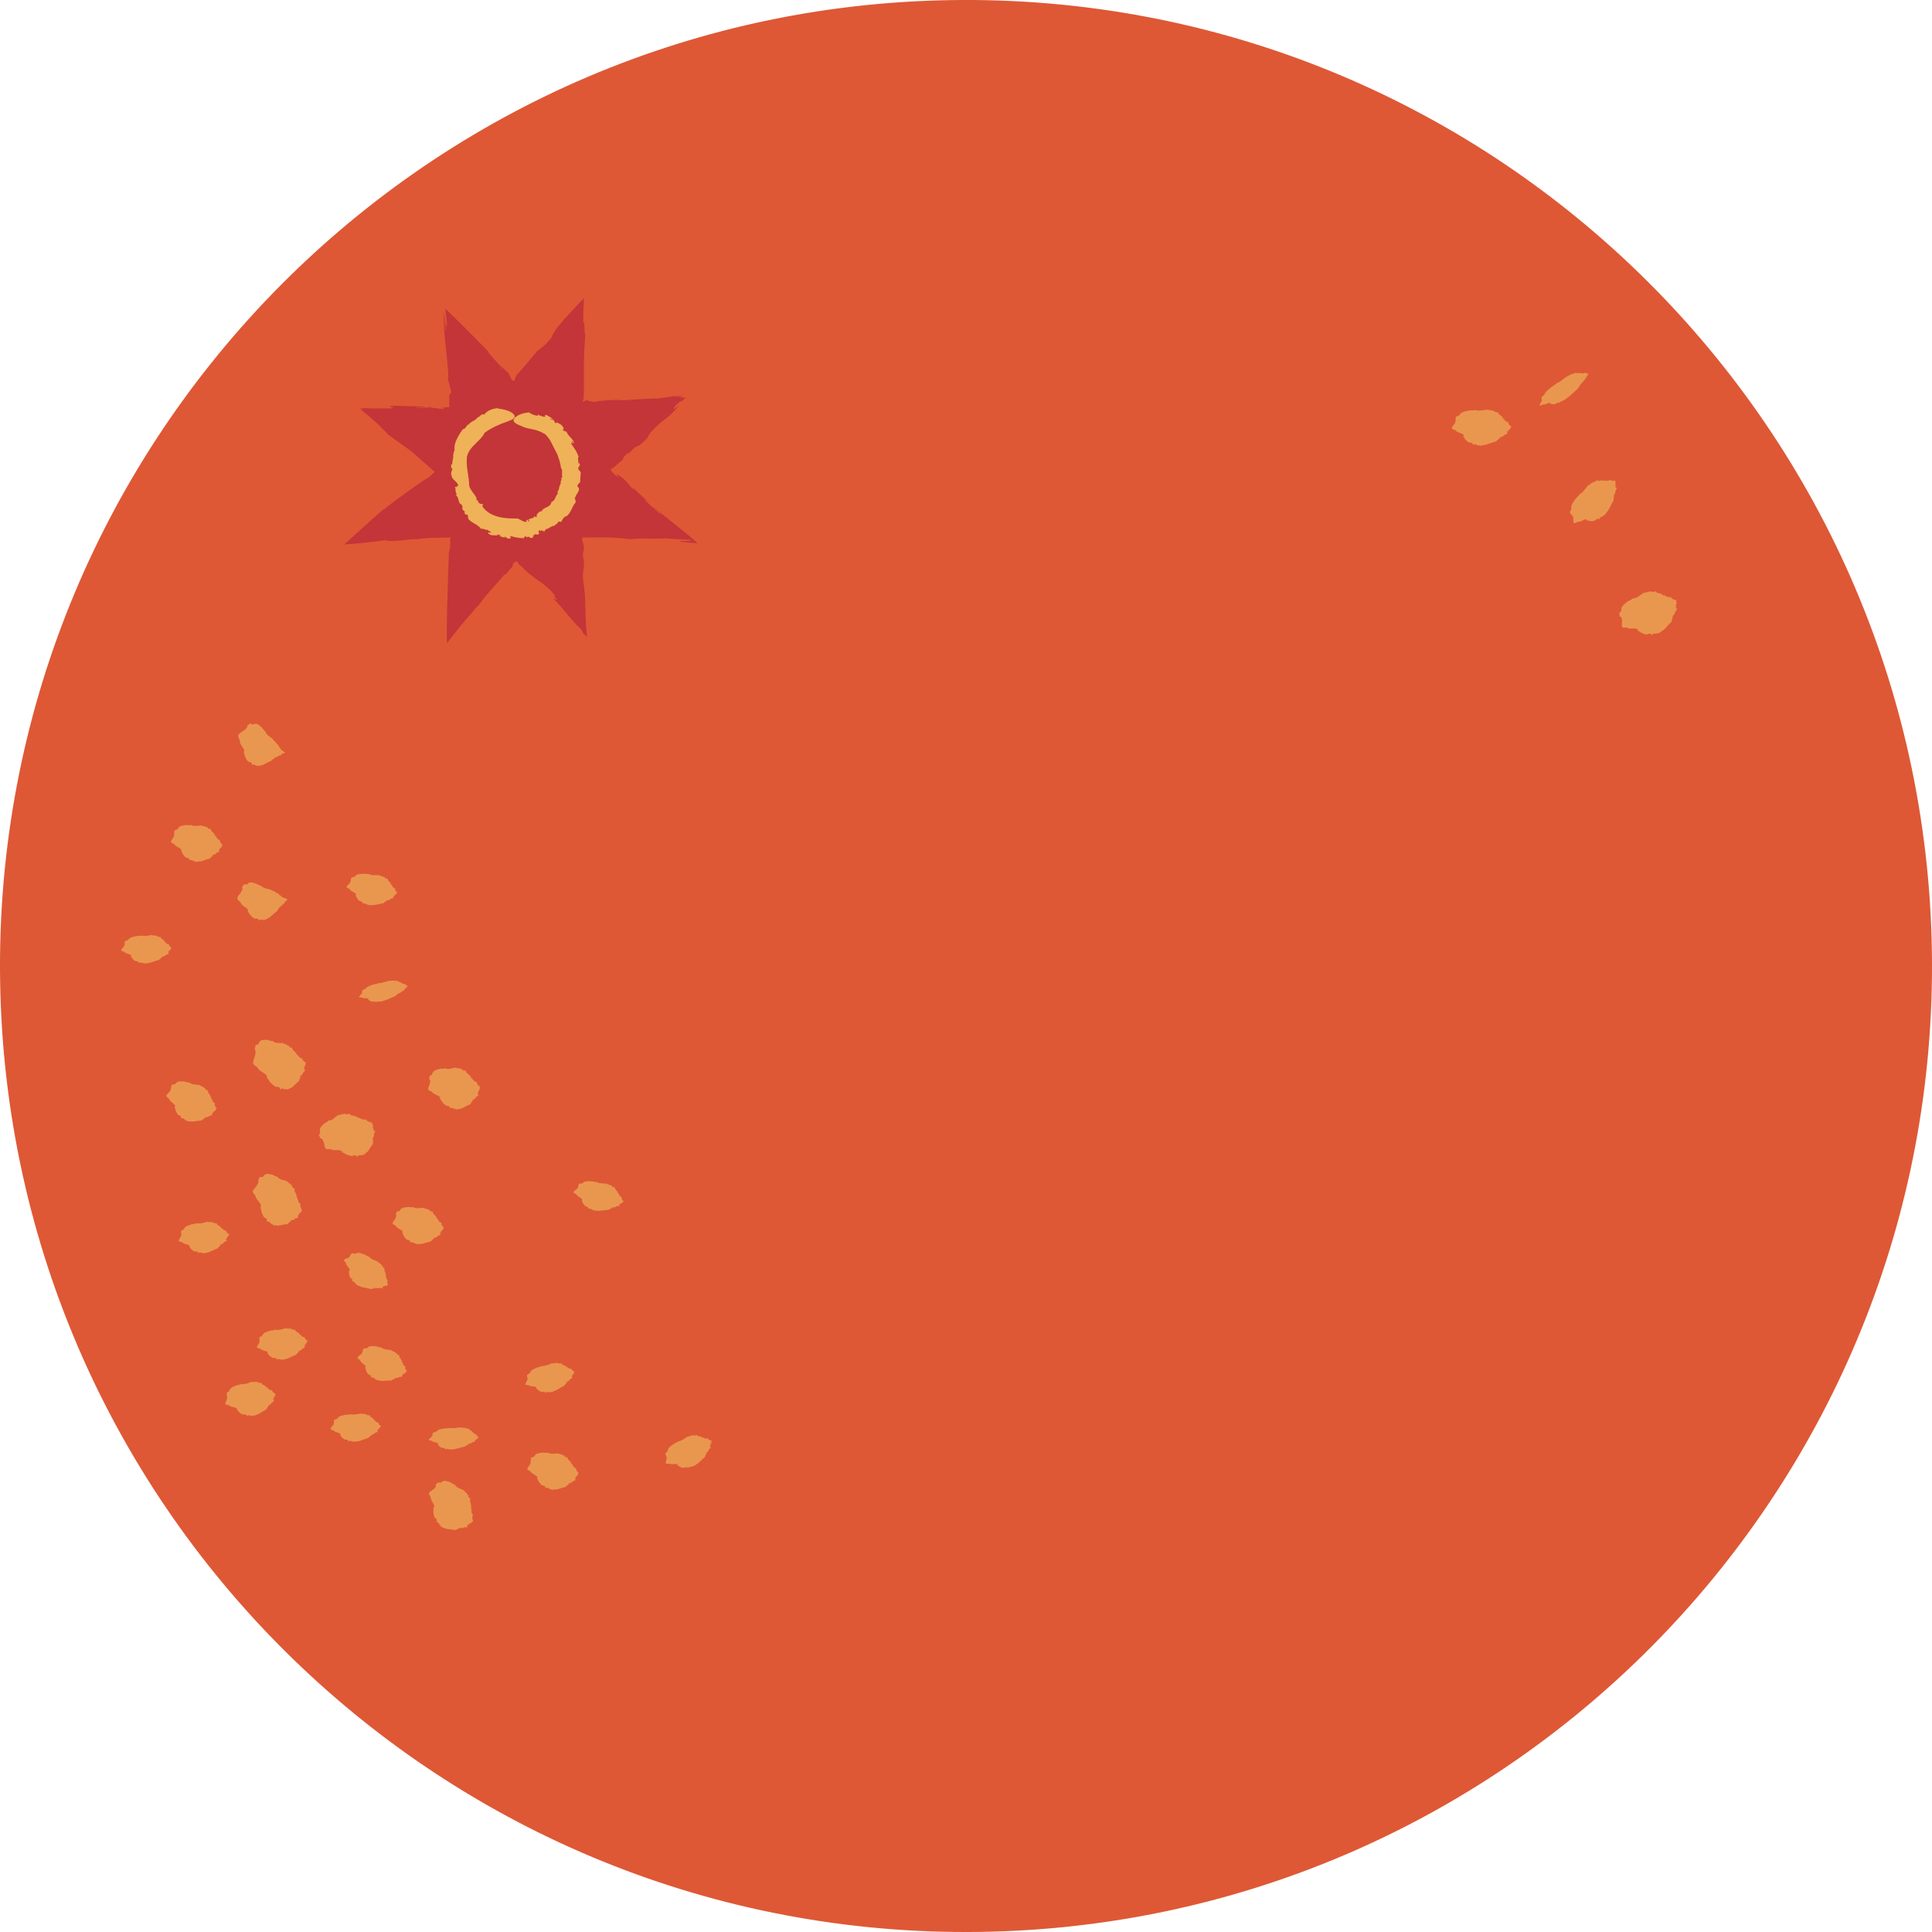 <svg width="190" height="190" viewBox="0 0 190 190" fill="none" xmlns="http://www.w3.org/2000/svg">
<g clip-path="url(#clip0_1609_48829)">
<path d="M93.581 0.009C146.039 -0.777 189.204 41.122 189.99 93.581C190.777 146.039 148.877 189.204 96.419 189.99C43.952 190.777 0.796 148.877 0.01 96.419C-0.767 43.952 41.123 0.796 93.581 0.009Z" fill="#DE5835"/>
<path fill-rule="evenodd" clip-rule="evenodd" d="M36.673 111.073C36.577 111.198 36.721 111.063 36.769 111.006C36.673 111.14 36.797 111.015 36.711 111.14C36.807 111.102 36.769 111.246 36.826 111.236C36.874 111.236 36.97 111.13 36.874 111.303C36.816 111.399 36.893 111.389 36.759 111.524L36.797 111.696C36.711 111.831 36.615 111.974 36.596 112.042L36.73 111.984C36.615 112.243 36.701 112.32 36.682 112.492C36.356 112.885 36.404 112.943 36.126 113.298L36.088 113.279C35.886 113.518 35.858 113.47 35.714 113.624V113.518C35.608 113.614 35.637 113.538 35.531 113.662C35.599 113.509 35.301 113.71 35.321 113.586L35.1 113.768C35.062 113.691 35.042 113.595 34.927 113.605C34.831 113.605 34.649 113.71 34.572 113.691C34.294 113.624 33.997 113.528 33.776 113.365L33.69 113.384L33.719 113.288H33.585L33.613 113.202C33.431 113.039 33 113.154 32.693 113.087C32.616 113.068 32.578 113.01 32.482 113.01C32.309 113.01 32.117 113.049 32.031 112.962C31.897 112.818 31.897 112.473 31.839 112.32L31.772 112.195C31.734 112.099 31.715 112.013 31.609 111.974C31.532 111.955 31.465 111.926 31.456 111.821C31.446 111.668 31.235 111.792 31.523 111.37C31.417 111.38 31.475 111.169 31.456 111.083C31.446 111.035 31.465 110.996 31.542 110.852C32.021 110.267 32.002 110.517 32.338 110.181C32.434 110.229 32.606 110.152 32.846 109.989L32.875 109.941C32.99 109.826 32.99 109.922 33.182 109.682C33.306 109.702 33.546 109.586 33.709 109.548L33.796 109.577L33.901 109.51C33.997 109.51 33.987 109.702 34.179 109.558C34.323 109.452 34.438 109.654 34.563 109.692C34.659 109.721 34.783 109.711 34.86 109.74C34.927 109.769 34.937 109.855 35.09 109.769C35.052 109.913 35.205 109.922 35.263 109.932L35.359 109.865L35.33 109.961L35.551 110.037C35.656 110.085 35.762 110.152 35.963 110.076C36.088 110.287 36.366 110.354 36.625 110.411C36.51 110.593 36.625 110.536 36.663 110.584C36.721 110.67 36.586 110.996 36.769 110.987L36.673 111.063V111.073Z" fill="#E9974F"/>
<path fill-rule="evenodd" clip-rule="evenodd" d="M46.973 107.496C46.829 107.563 47.02 107.506 47.088 107.477C46.944 107.544 47.107 107.496 46.963 107.563C47.059 107.573 46.963 107.669 47.011 107.678C47.049 107.688 47.193 107.649 47.011 107.755C46.915 107.803 46.982 107.832 46.8 107.88L46.742 108.033C46.599 108.11 46.445 108.177 46.397 108.225H46.541C46.311 108.388 46.349 108.484 46.234 108.608C45.755 108.791 45.774 108.858 45.352 109.03C45.246 109.059 45.333 109.021 45.323 109.002C45.035 109.117 45.035 109.069 44.834 109.126L44.892 109.04C44.748 109.069 44.815 109.03 44.661 109.078C44.796 108.982 44.45 109.03 44.517 108.935L44.239 108.992C44.249 108.915 44.278 108.839 44.182 108.8L43.846 108.724C43.645 108.561 43.453 108.369 43.357 108.148L43.271 108.129L43.338 108.062L43.223 108.014L43.3 107.947C43.232 107.745 42.81 107.669 42.59 107.496L42.456 107.352C42.312 107.285 42.13 107.237 42.11 107.132C42.072 106.959 42.254 106.69 42.283 106.547V106.422C42.312 106.336 42.34 106.249 42.273 106.182C42.216 106.134 42.178 106.086 42.225 106C42.293 105.875 42.053 105.885 42.513 105.674C42.417 105.636 42.58 105.501 42.609 105.415C42.619 105.377 42.667 105.348 42.801 105.262C43.511 104.983 43.357 105.185 43.808 105.051C43.865 105.127 44.048 105.137 44.335 105.098L44.383 105.07C44.537 105.031 44.489 105.098 44.776 104.983C44.872 105.051 45.131 105.051 45.285 105.089L45.333 105.146H45.457C45.534 105.175 45.429 105.319 45.668 105.281C45.85 105.252 45.831 105.463 45.918 105.54L46.138 105.703C46.138 105.703 46.138 105.827 46.311 105.818C46.205 105.914 46.321 105.981 46.368 106.019L46.483 106L46.407 106.067L46.551 106.211C46.618 106.288 46.666 106.393 46.877 106.403C46.877 106.623 47.069 106.777 47.251 106.93C47.059 107.036 47.193 107.036 47.193 107.084C47.193 107.18 46.915 107.381 47.069 107.448L46.953 107.467L46.973 107.496Z" fill="#E9974F"/>
<path fill-rule="evenodd" clip-rule="evenodd" d="M39.722 97.282C39.578 97.34 39.761 97.282 39.837 97.254C39.684 97.321 39.847 97.254 39.713 97.321C39.799 97.311 39.684 97.369 39.732 97.369C39.77 97.369 39.905 97.321 39.722 97.407C39.626 97.455 39.684 97.446 39.502 97.513L39.416 97.599C39.262 97.666 39.109 97.733 39.051 97.762L39.185 97.733C38.946 97.858 38.955 97.896 38.831 97.983C38.351 98.165 38.351 98.194 37.939 98.357C37.843 98.385 37.929 98.357 37.919 98.357C37.622 98.472 37.641 98.443 37.44 98.51L37.507 98.462C37.373 98.501 37.44 98.462 37.286 98.529C37.43 98.462 37.095 98.548 37.191 98.481L36.912 98.568V98.481L36.596 98.51C36.443 98.462 36.289 98.405 36.251 98.318H36.174L36.251 98.28H36.155L36.231 98.232C36.212 98.146 35.829 98.184 35.656 98.136L35.56 98.088C35.445 98.088 35.282 98.088 35.282 98.05L35.56 97.724L35.599 97.657L35.618 97.541V97.455C35.704 97.379 35.474 97.426 35.944 97.235L36.078 97.091C36.078 97.091 36.145 97.043 36.289 96.976C36.999 96.698 36.826 96.832 37.267 96.678C37.306 96.707 37.478 96.678 37.747 96.602L37.795 96.582C37.948 96.534 37.891 96.582 38.178 96.467C38.255 96.487 38.495 96.439 38.629 96.429L38.667 96.448L38.782 96.419C38.85 96.419 38.715 96.515 38.946 96.448C39.118 96.4 39.061 96.506 39.128 96.525L39.31 96.563C39.31 96.563 39.291 96.63 39.454 96.582C39.339 96.65 39.435 96.659 39.473 96.669L39.588 96.64L39.511 96.688L39.617 96.736C39.617 96.736 39.694 96.803 39.885 96.774C39.837 96.88 39.991 96.928 40.135 96.966C39.933 97.052 40.058 97.033 40.048 97.052C40.029 97.1 39.732 97.254 39.866 97.254L39.761 97.282H39.722Z" fill="#E9974F"/>
<path fill-rule="evenodd" clip-rule="evenodd" d="M29.892 105.079C29.768 105.166 29.94 105.079 30.008 105.041C29.873 105.137 30.027 105.06 29.902 105.147C29.998 105.137 29.912 105.243 29.969 105.243C30.008 105.243 30.142 105.175 29.979 105.31C29.902 105.377 29.96 105.386 29.797 105.473L29.768 105.626C29.634 105.732 29.509 105.837 29.471 105.895L29.605 105.866C29.423 106.077 29.48 106.163 29.403 106.317C28.991 106.623 29.029 106.691 28.674 106.969C28.588 107.017 28.655 106.969 28.636 106.95C28.387 107.141 28.368 107.084 28.195 107.189L28.224 107.084C28.099 107.141 28.137 107.084 28.003 107.17C28.109 107.045 27.764 107.151 27.811 107.026L27.543 107.132C27.524 107.036 27.524 106.94 27.418 106.902C27.322 106.873 27.111 106.902 27.044 106.844C26.785 106.662 26.507 106.413 26.363 106.115L26.267 106.086L26.325 106L26.2 105.933L26.258 105.847C26.152 105.578 25.692 105.434 25.443 105.166L25.28 104.945C25.126 104.83 24.934 104.725 24.906 104.571C24.858 104.322 25.049 103.986 25.088 103.794L25.107 103.631C25.126 103.516 25.165 103.411 25.107 103.296C25.059 103.209 25.021 103.133 25.088 103.027C25.174 102.883 24.934 102.807 25.433 102.692C25.347 102.615 25.529 102.481 25.577 102.394C25.606 102.346 25.644 102.327 25.797 102.279C26.555 102.202 26.363 102.385 26.833 102.375C26.872 102.481 27.054 102.548 27.332 102.576L27.38 102.557C27.543 102.557 27.485 102.615 27.783 102.557C27.859 102.644 28.118 102.701 28.262 102.768L28.3 102.835H28.425C28.502 102.893 28.368 103.018 28.607 103.018C28.78 103.018 28.742 103.209 28.818 103.286L29.029 103.449C29.029 103.449 29.029 103.574 29.192 103.564C29.077 103.651 29.192 103.718 29.24 103.756L29.355 103.737L29.279 103.794L29.413 103.929C29.48 103.996 29.528 104.092 29.729 104.092C29.729 104.293 29.931 104.418 30.113 104.514C29.931 104.638 30.065 104.619 30.065 104.658C30.065 104.744 29.825 104.984 29.979 105.003L29.873 105.041L29.892 105.079Z" fill="#E9974F"/>
<path fill-rule="evenodd" clip-rule="evenodd" d="M43.29 121.21C43.136 121.248 43.338 121.229 43.405 121.21C43.252 121.258 43.415 121.229 43.271 121.268C43.367 121.287 43.242 121.354 43.29 121.373C43.328 121.383 43.472 121.373 43.29 121.44C43.184 121.469 43.242 121.498 43.06 121.527L42.974 121.651C42.82 121.699 42.657 121.747 42.59 121.776L42.724 121.795C42.475 121.901 42.484 121.987 42.35 122.092C41.852 122.198 41.852 122.246 41.41 122.342C41.305 122.342 41.401 122.332 41.391 122.313C41.084 122.38 41.094 122.332 40.892 122.361L40.96 122.294C40.816 122.294 40.883 122.275 40.72 122.294C40.873 122.236 40.518 122.227 40.614 122.159L40.327 122.179L40.307 122.006L39.991 121.901C39.828 121.738 39.665 121.546 39.627 121.344L39.55 121.316L39.627 121.268L39.531 121.21L39.617 121.162C39.598 120.98 39.195 120.855 39.013 120.683L38.907 120.539C38.783 120.462 38.61 120.404 38.61 120.309C38.61 120.155 38.84 119.944 38.898 119.82L38.936 119.714L38.955 119.503V119.34C39.041 119.235 38.802 119.225 39.291 119.091L39.435 118.88C39.435 118.88 39.502 118.832 39.655 118.774C40.394 118.621 40.212 118.774 40.681 118.717C40.72 118.784 40.902 118.822 41.18 118.822L41.228 118.803C41.382 118.784 41.324 118.841 41.621 118.774C41.698 118.841 41.947 118.88 42.101 118.928L42.139 118.985H42.264C42.331 119.033 42.197 119.148 42.437 119.139C42.619 119.139 42.561 119.321 42.628 119.388L42.82 119.551C42.82 119.551 42.801 119.666 42.974 119.666C42.849 119.733 42.954 119.81 42.993 119.848H43.108L43.022 119.896L43.136 120.04C43.184 120.117 43.213 120.203 43.415 120.251C43.367 120.443 43.53 120.606 43.683 120.75C43.472 120.817 43.606 120.836 43.597 120.874C43.578 120.961 43.271 121.105 43.405 121.172H43.29V121.21Z" fill="#E9974F"/>
<path fill-rule="evenodd" clip-rule="evenodd" d="M26.862 137.6C26.728 137.676 26.91 137.6 26.977 137.571C26.833 137.648 26.996 137.58 26.862 137.657C26.958 137.657 26.862 137.743 26.91 137.743C26.948 137.743 27.083 137.696 26.91 137.801C26.824 137.859 26.881 137.868 26.709 137.935L26.651 138.07C26.507 138.156 26.373 138.233 26.315 138.29L26.45 138.271C26.229 138.434 26.258 138.511 26.152 138.635C25.692 138.866 25.711 138.913 25.308 139.115C25.212 139.153 25.289 139.115 25.28 139.096C25.002 139.24 25.002 139.192 24.81 139.268L24.858 139.192C24.723 139.24 24.781 139.192 24.637 139.259C24.771 139.163 24.436 139.259 24.503 139.163L24.234 139.259C24.244 139.192 24.273 139.124 24.177 139.105H23.851C23.659 139 23.467 138.875 23.381 138.702H23.294L23.362 138.635L23.256 138.616L23.323 138.549C23.256 138.396 22.853 138.396 22.642 138.29L22.508 138.194C22.374 138.165 22.201 138.156 22.172 138.07C22.134 137.935 22.307 137.686 22.335 137.561V137.456L22.326 137.264L22.288 137.12C22.355 137.005 22.125 137.053 22.566 136.804C22.479 136.794 22.623 136.65 22.652 136.583C22.662 136.545 22.7 136.516 22.834 136.43C23.515 136.094 23.371 136.276 23.803 136.094C23.86 136.142 24.033 136.123 24.311 136.056L24.349 136.027C24.493 135.969 24.455 136.027 24.723 135.893C24.81 135.931 25.059 135.893 25.212 135.893L25.26 135.931L25.375 135.902C25.452 135.921 25.347 136.056 25.577 135.988C25.75 135.941 25.73 136.113 25.817 136.161L26.037 136.257C26.037 136.257 26.037 136.362 26.21 136.324C26.104 136.42 26.219 136.458 26.267 136.478L26.383 136.449L26.315 136.516L26.45 136.612C26.517 136.669 26.565 136.737 26.766 136.717C26.766 136.9 26.948 136.995 27.131 137.091C26.948 137.206 27.073 137.187 27.073 137.226C27.073 137.302 26.804 137.513 26.958 137.542L26.852 137.58L26.862 137.6Z" fill="#E9974F"/>
<path fill-rule="evenodd" clip-rule="evenodd" d="M29.931 132.315C29.787 132.373 29.979 132.315 30.046 132.296C29.902 132.363 30.056 132.306 29.921 132.373C30.017 132.373 29.902 132.45 29.95 132.459C29.988 132.459 30.123 132.421 29.95 132.517C29.854 132.565 29.912 132.574 29.73 132.632L29.662 132.747C29.509 132.814 29.365 132.881 29.308 132.929H29.442C29.202 133.063 29.231 133.13 29.106 133.236C28.627 133.418 28.636 133.466 28.214 133.629C28.118 133.658 28.195 133.629 28.195 133.61C27.907 133.725 27.907 133.687 27.716 133.744L27.773 133.677C27.639 133.715 27.696 133.677 27.543 133.725C27.687 133.648 27.342 133.706 27.428 133.629L27.15 133.696C27.169 133.639 27.207 133.572 27.111 133.552L26.795 133.533C26.622 133.428 26.45 133.303 26.373 133.15H26.296L26.373 133.083L26.267 133.063L26.344 133.006C26.306 132.862 25.903 132.843 25.702 132.728L25.587 132.632C25.452 132.593 25.289 132.574 25.27 132.498C25.251 132.373 25.452 132.152 25.5 132.037L25.529 131.941V131.769L25.5 131.634C25.577 131.529 25.347 131.567 25.807 131.356C25.721 131.337 25.884 131.222 25.922 131.155C25.941 131.117 25.98 131.097 26.124 131.021C26.833 130.743 26.67 130.906 27.121 130.762C27.169 130.81 27.351 130.8 27.62 130.752L27.668 130.733C27.821 130.685 27.773 130.743 28.051 130.627C28.137 130.666 28.387 130.647 28.531 130.656L28.579 130.695L28.703 130.675C28.77 130.695 28.655 130.819 28.886 130.762C29.058 130.723 29.029 130.886 29.097 130.934L29.298 131.04C29.298 131.04 29.298 131.136 29.461 131.107C29.346 131.184 29.461 131.232 29.499 131.251L29.614 131.232L29.538 131.289L29.662 131.385C29.72 131.443 29.758 131.51 29.96 131.5C29.931 131.663 30.104 131.769 30.276 131.865C30.084 131.96 30.209 131.951 30.209 131.98C30.209 132.047 29.912 132.229 30.056 132.267L29.941 132.296L29.931 132.315Z" fill="#E9974F"/>
<path fill-rule="evenodd" clip-rule="evenodd" d="M37.114 140.64C36.97 140.688 37.152 140.64 37.229 140.63C37.075 140.678 37.239 140.64 37.095 140.688C37.181 140.688 37.075 140.755 37.114 140.764C37.152 140.764 37.296 140.745 37.114 140.812C37.018 140.851 37.075 140.86 36.884 140.908L36.797 141.014C36.644 141.071 36.49 141.119 36.423 141.157H36.558C36.308 141.273 36.327 141.33 36.193 141.426C35.704 141.57 35.704 141.608 35.273 141.733C35.167 141.752 35.263 141.733 35.253 141.714C34.947 141.8 34.956 141.762 34.764 141.81L34.831 141.752C34.697 141.781 34.755 141.752 34.601 141.781C34.755 141.714 34.409 141.752 34.496 141.685L34.218 141.733L34.198 141.599L33.882 141.56C33.719 141.455 33.566 141.33 33.517 141.186H33.441L33.517 141.129L33.422 141.1L33.498 141.052C33.47 140.918 33.076 140.879 32.904 140.764L32.798 140.668C32.674 140.63 32.511 140.601 32.501 140.534C32.501 140.419 32.722 140.227 32.779 140.131L32.818 140.045L32.837 139.882V139.757C32.923 139.671 32.683 139.681 33.163 139.527L33.297 139.355C33.297 139.355 33.364 139.307 33.508 139.249C34.237 139.038 34.064 139.182 34.515 139.076C34.553 139.124 34.736 139.124 35.014 139.096L35.062 139.076C35.215 139.048 35.157 139.096 35.455 139.009C35.532 139.048 35.781 139.048 35.925 139.067L35.963 139.105H36.088C36.155 139.115 36.021 139.22 36.26 139.182C36.433 139.153 36.385 139.297 36.452 139.345L36.634 139.45C36.634 139.45 36.615 139.537 36.778 139.518C36.654 139.585 36.759 139.633 36.797 139.652L36.912 139.633L36.836 139.681L36.951 139.776C36.999 139.824 37.028 139.892 37.229 139.901C37.181 140.045 37.344 140.151 37.497 140.246C37.296 140.323 37.421 140.314 37.411 140.352C37.392 140.419 37.085 140.563 37.229 140.601L37.114 140.62V140.64Z" fill="#E9974F"/>
<path fill-rule="evenodd" clip-rule="evenodd" d="M46.704 141.627C46.55 141.666 46.742 141.627 46.819 141.618C46.656 141.656 46.819 141.627 46.685 141.666C46.771 141.666 46.656 141.723 46.704 141.723C46.742 141.723 46.877 141.704 46.685 141.762C46.579 141.79 46.637 141.8 46.455 141.838L46.359 141.925C46.196 141.973 46.042 142.011 45.975 142.04H46.109C45.85 142.136 45.86 142.184 45.726 142.251C45.227 142.366 45.227 142.395 44.786 142.5C44.681 142.519 44.776 142.5 44.767 142.491C44.46 142.558 44.469 142.529 44.268 142.567L44.345 142.519C44.201 142.538 44.278 142.519 44.115 142.548C44.268 142.5 43.923 142.529 44.019 142.481L43.741 142.519V142.414L43.434 142.385C43.29 142.308 43.146 142.203 43.108 142.088H43.031L43.117 142.04L43.021 142.021L43.108 141.982C43.098 141.877 42.715 141.848 42.542 141.762L42.446 141.695C42.331 141.666 42.168 141.647 42.168 141.589C42.168 141.503 42.417 141.349 42.475 141.273L42.513 141.205L42.542 141.081V140.985C42.638 140.918 42.408 140.927 42.897 140.803L43.05 140.659C43.05 140.659 43.117 140.62 43.271 140.572C44.009 140.4 43.817 140.515 44.287 140.429C44.326 140.467 44.498 140.467 44.776 140.438H44.824C44.978 140.4 44.92 140.438 45.218 140.371C45.285 140.409 45.534 140.4 45.678 140.409L45.716 140.438H45.841C45.908 140.438 45.764 140.525 46.004 140.496C46.176 140.477 46.119 140.592 46.176 140.63L46.349 140.707C46.349 140.707 46.32 140.774 46.493 140.764C46.368 140.822 46.464 140.851 46.493 140.87H46.608L46.522 140.899L46.618 140.975C46.618 140.975 46.685 141.071 46.877 141.071C46.819 141.186 46.963 141.273 47.107 141.349C46.896 141.407 47.03 141.407 47.011 141.436C46.992 141.484 46.675 141.608 46.809 141.637H46.694L46.704 141.627Z" fill="#E9974F"/>
<path fill-rule="evenodd" clip-rule="evenodd" d="M16.553 93.638C16.409 93.686 16.591 93.638 16.668 93.629C16.514 93.676 16.677 93.638 16.533 93.686C16.62 93.686 16.505 93.753 16.553 93.763C16.591 93.763 16.735 93.744 16.543 93.811C16.447 93.849 16.505 93.859 16.313 93.897L16.227 94.002C16.073 94.05 15.91 94.108 15.852 94.137H15.987C15.737 94.252 15.747 94.309 15.622 94.405C15.124 94.54 15.133 94.578 14.692 94.703C14.587 94.722 14.673 94.703 14.673 94.683C14.366 94.76 14.376 94.731 14.184 94.77L14.251 94.712C14.107 94.731 14.174 94.712 14.021 94.741C14.174 94.674 13.829 94.712 13.915 94.645L13.628 94.693V94.559L13.302 94.511C13.139 94.405 12.985 94.281 12.937 94.127H12.86L12.937 94.07L12.841 94.041L12.918 93.993C12.899 93.859 12.505 93.811 12.323 93.696L12.218 93.6C12.093 93.561 11.93 93.533 11.921 93.456C11.921 93.341 12.141 93.159 12.199 93.053L12.237 92.967L12.256 92.804V92.679C12.342 92.593 12.112 92.602 12.592 92.449L12.726 92.276C12.726 92.276 12.793 92.228 12.937 92.171C13.666 91.969 13.493 92.104 13.954 92.008C13.992 92.056 14.174 92.065 14.443 92.037L14.491 92.017C14.644 91.989 14.587 92.037 14.884 91.95C14.961 91.998 15.21 91.989 15.354 92.017L15.392 92.056H15.517C15.584 92.065 15.45 92.171 15.69 92.142C15.862 92.123 15.814 92.267 15.881 92.315L16.064 92.42C16.064 92.42 16.044 92.506 16.207 92.497C16.083 92.564 16.188 92.612 16.227 92.631H16.342L16.255 92.66L16.361 92.756C16.409 92.804 16.438 92.871 16.639 92.88C16.591 93.024 16.754 93.13 16.898 93.235C16.696 93.302 16.821 93.302 16.811 93.341C16.792 93.408 16.485 93.552 16.629 93.59L16.514 93.609L16.553 93.638Z" fill="#E9974F"/>
<path fill-rule="evenodd" clip-rule="evenodd" d="M27.946 88.738C27.811 88.814 27.984 88.728 28.051 88.69C27.907 88.766 28.061 88.69 27.936 88.766L27.955 88.805C27.955 88.805 28.118 88.728 27.955 88.843C27.869 88.901 27.917 88.891 27.754 88.987L27.687 89.083C27.552 89.179 27.418 89.265 27.37 89.323L27.495 89.275C27.284 89.457 27.322 89.495 27.226 89.62C26.814 89.927 26.833 89.965 26.478 90.243C26.392 90.301 26.459 90.243 26.45 90.234C26.2 90.425 26.191 90.378 26.018 90.493L26.056 90.406C25.932 90.474 25.98 90.416 25.846 90.502C25.96 90.387 25.634 90.512 25.692 90.406L25.424 90.521C25.424 90.445 25.433 90.358 25.337 90.339C25.251 90.32 25.049 90.358 24.992 90.32C24.781 90.176 24.551 89.975 24.465 89.735L24.378 89.706L24.445 89.639L24.33 89.582L24.407 89.514C24.349 89.303 23.927 89.15 23.745 88.901L23.63 88.709C23.506 88.594 23.333 88.479 23.342 88.344C23.342 88.133 23.611 87.894 23.697 87.75L23.755 87.625C23.803 87.539 23.87 87.462 23.831 87.366C23.803 87.29 23.793 87.222 23.88 87.155C24.004 87.069 23.784 86.944 24.292 86.983L24.503 86.8C24.503 86.8 24.589 86.772 24.743 86.781C25.481 86.944 25.261 87.011 25.711 87.126C25.721 87.203 25.884 87.29 26.143 87.376H26.191C26.344 87.414 26.277 87.433 26.574 87.472C26.622 87.539 26.862 87.616 26.996 87.673L27.025 87.712L27.14 87.74C27.198 87.769 27.044 87.817 27.284 87.846C27.457 87.865 27.38 87.951 27.428 87.99L27.591 88.076C27.591 88.076 27.552 88.133 27.725 88.124C27.591 88.162 27.687 88.191 27.725 88.21H27.84L27.754 88.229L27.85 88.277C27.85 88.277 27.907 88.344 28.099 88.316C28.042 88.402 28.185 88.431 28.32 88.44C28.118 88.527 28.243 88.498 28.233 88.517C28.214 88.555 27.927 88.728 28.061 88.709L27.955 88.757L27.946 88.738Z" fill="#E9974F"/>
<path fill-rule="evenodd" clip-rule="evenodd" d="M60.897 118.419C60.744 118.429 60.936 118.438 61.013 118.429C60.849 118.448 61.013 118.448 60.869 118.457C60.955 118.486 60.83 118.525 60.869 118.544C60.907 118.563 61.051 118.563 60.849 118.592C60.744 118.611 60.801 118.63 60.61 118.63L60.504 118.716C60.341 118.736 60.178 118.755 60.111 118.774L60.245 118.803C59.977 118.86 59.977 118.927 59.833 118.985C59.325 119.014 59.315 119.052 58.864 119.081C58.759 119.081 58.855 119.071 58.855 119.062C58.538 119.081 58.557 119.042 58.356 119.042L58.433 119.004C58.289 119.004 58.366 118.985 58.203 118.985C58.366 118.956 58.02 118.908 58.116 118.87L57.829 118.851V118.716L57.541 118.601C57.407 118.457 57.282 118.294 57.263 118.131L57.186 118.103L57.272 118.074L57.186 118.026L57.272 117.997C57.272 117.853 56.908 117.719 56.755 117.566L56.668 117.451C56.553 117.383 56.4 117.316 56.409 117.24C56.428 117.124 56.687 116.981 56.764 116.894L56.822 116.818L56.87 116.655L56.889 116.53C56.994 116.463 56.764 116.424 57.272 116.376L57.445 116.233C57.445 116.233 57.522 116.204 57.675 116.175C58.433 116.137 58.231 116.233 58.701 116.242C58.73 116.3 58.903 116.348 59.181 116.376H59.229C59.392 116.376 59.325 116.405 59.622 116.396C59.689 116.453 59.929 116.511 60.073 116.568L60.101 116.616L60.226 116.635C60.284 116.674 60.14 116.75 60.38 116.77C60.562 116.789 60.475 116.923 60.533 116.99L60.686 117.144C60.686 117.144 60.648 117.23 60.821 117.249C60.686 117.287 60.782 117.355 60.811 117.393H60.926L60.84 117.431L60.926 117.556C60.965 117.623 60.984 117.69 61.166 117.748C61.089 117.892 61.224 118.036 61.348 118.17C61.137 118.199 61.262 118.227 61.243 118.256C61.214 118.314 60.878 118.39 61.013 118.467H60.897V118.419Z" fill="#E9974F"/>
<path fill-rule="evenodd" clip-rule="evenodd" d="M56.563 145.348C56.409 145.387 56.601 145.368 56.678 145.348C56.524 145.387 56.687 145.368 56.544 145.406C56.639 145.425 56.515 145.492 56.563 145.511C56.601 145.521 56.745 145.511 56.563 145.579C56.457 145.617 56.524 145.636 56.333 145.665L56.246 145.79C56.083 145.838 55.93 145.885 55.863 145.914L55.997 145.933C55.738 146.048 55.757 146.125 55.623 146.231C55.124 146.336 55.124 146.394 54.683 146.49C54.578 146.49 54.664 146.48 54.664 146.461C54.357 146.528 54.367 146.48 54.165 146.509L54.232 146.442C54.088 146.451 54.156 146.423 53.992 146.442C54.146 146.375 53.791 146.375 53.887 146.298L53.599 146.317C53.628 146.25 53.666 146.183 53.58 146.144L53.264 146.048C53.101 145.885 52.938 145.694 52.89 145.492L52.813 145.463L52.89 145.416L52.784 145.358L52.87 145.31C52.842 145.128 52.449 145.003 52.266 144.84L52.161 144.696C52.036 144.62 51.864 144.562 51.864 144.466C51.864 144.313 52.084 144.102 52.142 143.977L52.18 143.872L52.199 143.661V143.498C52.285 143.392 52.046 143.382 52.535 143.248L52.669 143.037C52.669 143.037 52.736 142.989 52.89 142.932C53.628 142.769 53.456 142.932 53.916 142.865C53.954 142.932 54.136 142.97 54.414 142.97L54.462 142.951C54.616 142.932 54.568 142.989 54.865 142.922C54.942 142.989 55.191 143.018 55.345 143.076L55.383 143.133H55.508C55.575 143.181 55.441 143.296 55.68 143.287C55.863 143.287 55.805 143.459 55.872 143.536L56.064 143.699C56.064 143.699 56.045 143.804 56.217 143.814C56.093 143.881 56.198 143.958 56.237 143.996H56.352L56.275 144.044L56.39 144.188C56.438 144.265 56.467 144.351 56.668 144.399C56.62 144.591 56.783 144.744 56.937 144.898C56.726 144.965 56.86 144.984 56.85 145.022C56.831 145.109 56.524 145.253 56.659 145.32H56.544L56.563 145.348Z" fill="#E9974F"/>
<path fill-rule="evenodd" clip-rule="evenodd" d="M45.985 149.951C45.831 149.923 46.014 149.99 46.09 150.009C45.927 149.98 46.09 150.038 45.946 150.009L45.918 150.134C45.918 150.134 46.081 150.22 45.879 150.201C45.774 150.191 45.812 150.239 45.63 150.191L45.496 150.287C45.333 150.268 45.17 150.239 45.093 150.249L45.208 150.335C44.93 150.335 44.901 150.44 44.738 150.479C44.239 150.364 44.211 150.421 43.77 150.325C43.674 150.287 43.77 150.306 43.77 150.287C43.463 150.22 43.491 150.172 43.3 150.114L43.395 150.076C43.261 150.018 43.338 150.018 43.184 149.97C43.347 149.97 43.041 149.807 43.156 149.769L42.887 149.654C42.935 149.596 43.012 149.539 42.954 149.453L42.715 149.194C42.647 148.944 42.59 148.666 42.638 148.426L42.58 148.359L42.676 148.34L42.609 148.235L42.705 148.215C42.772 148.005 42.465 147.698 42.379 147.42L42.35 147.218C42.273 147.084 42.149 146.94 42.187 146.835C42.254 146.671 42.561 146.537 42.667 146.432L42.753 146.336C42.82 146.269 42.887 146.221 42.868 146.115C42.849 146.048 42.849 145.981 42.935 145.933C43.069 145.866 42.858 145.741 43.357 145.818L43.578 145.655C43.578 145.655 43.664 145.626 43.827 145.636C44.565 145.808 44.335 145.895 44.776 146.039C44.776 146.134 44.93 146.25 45.179 146.384H45.227C45.381 146.441 45.304 146.48 45.601 146.537C45.639 146.643 45.85 146.796 45.956 146.921V146.998L46.081 147.065C46.119 147.141 45.946 147.199 46.167 147.304C46.33 147.381 46.196 147.554 46.224 147.669C46.244 147.755 46.311 147.851 46.32 147.937C46.32 148.005 46.253 148.043 46.397 148.139C46.253 148.158 46.311 148.283 46.33 148.34L46.435 148.398H46.34L46.368 148.618C46.368 148.724 46.368 148.839 46.522 148.973C46.397 149.155 46.464 149.405 46.522 149.644C46.301 149.616 46.416 149.702 46.388 149.74C46.34 149.827 45.985 149.836 46.081 149.98L45.975 149.932L45.985 149.951Z" fill="#E9974F"/>
<path fill-rule="evenodd" clip-rule="evenodd" d="M39.569 135.183C39.416 135.183 39.607 135.202 39.684 135.202C39.521 135.202 39.684 135.221 39.54 135.231V135.327C39.54 135.327 39.713 135.365 39.511 135.384C39.406 135.394 39.454 135.422 39.262 135.413L39.157 135.499C38.993 135.509 38.831 135.518 38.763 135.537L38.888 135.585C38.62 135.633 38.61 135.71 38.466 135.768C37.948 135.768 37.948 135.806 37.497 135.806C37.392 135.796 37.488 135.796 37.488 135.777C37.171 135.777 37.191 135.739 36.989 135.72L37.066 135.672C36.922 135.653 36.999 135.643 36.836 135.633C36.999 135.605 36.654 135.537 36.759 135.49L36.471 135.451L36.49 135.298L36.203 135.144C36.078 134.972 35.963 134.78 35.963 134.598L35.886 134.559L35.973 134.531L35.886 134.463L35.973 134.435C35.992 134.272 35.627 134.089 35.483 133.907L35.407 133.763C35.301 133.677 35.148 133.591 35.167 133.504C35.196 133.37 35.464 133.236 35.551 133.14L35.608 133.054L35.675 132.881L35.704 132.737C35.819 132.67 35.589 132.603 36.097 132.584L36.279 132.43C36.279 132.43 36.356 132.402 36.51 132.382C37.267 132.382 37.056 132.488 37.526 132.526C37.555 132.593 37.718 132.66 37.996 132.718H38.044C38.207 132.728 38.14 132.766 38.437 132.766C38.495 132.843 38.744 132.919 38.869 132.987L38.898 133.044L39.013 133.073C39.07 133.121 38.917 133.197 39.157 133.236C39.329 133.265 39.243 133.408 39.291 133.485L39.435 133.667C39.435 133.667 39.396 133.763 39.559 133.802C39.425 133.84 39.511 133.926 39.54 133.965L39.655 133.984L39.569 134.013L39.646 134.157C39.684 134.233 39.684 134.32 39.876 134.387C39.789 134.54 39.914 134.713 40.029 134.876C39.809 134.895 39.933 134.933 39.924 134.972C39.895 135.039 39.55 135.106 39.674 135.192L39.559 135.173L39.569 135.183Z" fill="#E9974F"/>
<path fill-rule="evenodd" clip-rule="evenodd" d="M29.308 119.484C29.154 119.503 29.346 119.513 29.423 119.503C29.26 119.522 29.423 119.532 29.279 119.551C29.365 119.589 29.24 119.656 29.279 119.685C29.317 119.714 29.451 119.714 29.26 119.762C29.154 119.781 29.212 119.829 29.02 119.819L28.924 119.954C28.761 119.982 28.598 120.011 28.531 120.04L28.665 120.088C28.396 120.174 28.406 120.289 28.262 120.385C27.754 120.424 27.744 120.491 27.303 120.539C27.198 120.539 27.294 120.519 27.284 120.5C26.968 120.529 26.987 120.472 26.776 120.472L26.852 120.404C26.709 120.385 26.785 120.366 26.622 120.366C26.776 120.318 26.43 120.232 26.526 120.165L26.239 120.126V119.887L25.941 119.685C25.807 119.426 25.673 119.129 25.663 118.851L25.587 118.793L25.673 118.745L25.587 118.649L25.673 118.601C25.673 118.352 25.318 118.074 25.174 117.786L25.098 117.566C24.992 117.431 24.838 117.288 24.867 117.163C24.896 116.952 25.174 116.731 25.261 116.588L25.328 116.453C25.376 116.357 25.443 116.281 25.404 116.175L25.443 115.955C25.558 115.849 25.337 115.744 25.846 115.744L26.047 115.513C26.047 115.513 26.124 115.465 26.287 115.446C27.044 115.504 26.824 115.638 27.284 115.724C27.303 115.83 27.466 115.926 27.735 116.031H27.783C27.936 116.06 27.869 116.108 28.176 116.127C28.233 116.233 28.464 116.357 28.588 116.463L28.617 116.54L28.732 116.588C28.79 116.655 28.627 116.751 28.857 116.818C29.029 116.866 28.933 117.067 28.982 117.173L29.125 117.422C29.145 117.489 29.077 117.547 29.24 117.604C29.106 117.652 29.192 117.767 29.221 117.825L29.336 117.853L29.25 117.892L29.327 118.093C29.365 118.199 29.375 118.314 29.557 118.41C29.48 118.621 29.605 118.851 29.73 119.062C29.509 119.091 29.643 119.138 29.624 119.186C29.595 119.282 29.26 119.388 29.394 119.503L29.279 119.484H29.308Z" fill="#E9974F"/>
<path fill-rule="evenodd" clip-rule="evenodd" d="M20.868 109.443C20.715 109.462 20.907 109.462 20.983 109.462C20.82 109.481 20.983 109.481 20.839 109.5C20.926 109.538 20.801 109.586 20.839 109.615C20.878 109.634 21.022 109.644 20.82 109.682C20.715 109.701 20.772 109.73 20.58 109.73L20.475 109.845C20.312 109.865 20.149 109.884 20.082 109.912L20.216 109.96C19.948 110.037 19.948 110.123 19.804 110.2C19.295 110.229 19.286 110.277 18.835 110.306C18.73 110.306 18.825 110.296 18.816 110.277C18.499 110.296 18.519 110.248 18.317 110.248L18.394 110.191C18.25 110.171 18.327 110.152 18.164 110.152C18.327 110.114 17.982 110.047 18.077 109.989L17.79 109.96V109.778L17.502 109.625C17.368 109.433 17.243 109.212 17.224 108.992L17.147 108.953L17.233 108.915L17.147 108.838L17.233 108.8C17.233 108.608 16.86 108.416 16.706 108.215L16.62 108.052C16.505 107.956 16.351 107.86 16.361 107.764C16.38 107.611 16.639 107.429 16.716 107.314L16.773 107.208L16.821 106.997L16.84 106.824C16.946 106.738 16.716 106.681 17.214 106.623L17.387 106.431C17.387 106.431 17.464 106.393 17.617 106.355C18.375 106.316 18.173 106.45 18.643 106.46C18.672 106.537 18.845 106.604 19.123 106.652H19.171C19.334 106.652 19.267 106.7 19.573 106.681C19.641 106.767 19.88 106.834 20.024 106.92L20.053 106.978L20.178 107.007C20.235 107.064 20.091 107.151 20.331 107.189C20.513 107.218 20.427 107.39 20.485 107.477L20.648 107.678C20.667 107.726 20.609 107.783 20.782 107.822C20.648 107.87 20.744 107.966 20.782 108.014L20.897 108.033L20.811 108.071L20.897 108.234C20.935 108.321 20.954 108.416 21.137 108.493C21.06 108.685 21.194 108.877 21.328 109.049C21.117 109.078 21.242 109.126 21.223 109.164C21.194 109.241 20.859 109.347 20.993 109.443H20.878H20.868Z" fill="#E9974F"/>
<path fill-rule="evenodd" clip-rule="evenodd" d="M37.651 126.532C37.498 126.494 37.689 126.561 37.756 126.58C37.593 126.542 37.756 126.6 37.613 126.561L37.593 126.648C37.593 126.648 37.756 126.724 37.555 126.686C37.45 126.667 37.488 126.705 37.315 126.648L37.191 126.705C37.028 126.667 36.874 126.638 36.797 126.638L36.913 126.715C36.634 126.686 36.615 126.753 36.462 126.772C35.973 126.628 35.944 126.676 35.512 126.561C35.416 126.523 35.512 126.542 35.512 126.532C35.205 126.446 35.234 126.417 35.042 126.35L35.129 126.331C34.995 126.274 35.071 126.283 34.918 126.235C35.081 126.254 34.764 126.101 34.879 126.091L34.62 125.986L34.678 125.852L34.438 125.641C34.361 125.458 34.294 125.247 34.333 125.084L34.275 125.027H34.371L34.304 124.94H34.4C34.448 124.797 34.141 124.538 34.045 124.336L34.007 124.192C33.92 124.087 33.796 123.972 33.834 123.905C33.892 123.799 34.189 123.742 34.285 123.675L34.361 123.607L34.467 123.464C34.448 123.416 34.438 123.368 34.525 123.339C34.649 123.301 34.448 123.195 34.937 123.301L35.148 123.205C35.148 123.205 35.225 123.195 35.388 123.224C36.117 123.425 35.896 123.464 36.337 123.617C36.337 123.684 36.49 123.79 36.74 123.905H36.788C36.941 123.972 36.864 123.981 37.152 124.068C37.191 124.144 37.411 124.279 37.517 124.384V124.442L37.641 124.499C37.689 124.557 37.517 124.586 37.737 124.682C37.9 124.758 37.776 124.864 37.804 124.95L37.9 125.151C37.9 125.151 37.833 125.219 37.987 125.295C37.843 125.295 37.91 125.391 37.929 125.43L38.035 125.478H37.939L37.977 125.631C37.987 125.708 37.977 125.784 38.14 125.899C38.025 126.015 38.102 126.206 38.178 126.379C37.967 126.341 38.073 126.408 38.054 126.427C38.006 126.475 37.66 126.446 37.766 126.561L37.66 126.513L37.651 126.532Z" fill="#E9974F"/>
<path fill-rule="evenodd" clip-rule="evenodd" d="M38.677 88.134C38.524 88.162 38.715 88.153 38.792 88.134C38.629 88.162 38.802 88.153 38.658 88.172C38.744 88.191 38.629 88.249 38.667 88.268C38.706 88.287 38.85 88.268 38.648 88.325C38.543 88.354 38.6 88.373 38.409 88.392L38.313 88.498C38.15 88.527 37.987 88.565 37.919 88.594L38.054 88.613C37.795 88.69 37.795 88.766 37.661 88.843C37.152 88.91 37.152 88.958 36.702 89.016C36.596 89.016 36.692 89.006 36.682 88.997C36.376 89.035 36.385 88.997 36.184 89.016L36.26 88.968C36.117 88.968 36.193 88.949 36.03 88.968C36.184 88.92 35.838 88.901 35.934 88.843H35.647V88.699L35.34 88.603C35.196 88.46 35.052 88.297 35.023 88.124L34.947 88.095L35.033 88.057L34.937 88.009L35.023 87.971C35.023 87.817 34.63 87.702 34.467 87.549L34.371 87.424C34.256 87.357 34.093 87.299 34.093 87.222C34.093 87.098 34.352 86.925 34.419 86.82L34.467 86.733L34.505 86.561V86.417C34.611 86.34 34.381 86.311 34.879 86.225L35.033 86.052C35.033 86.052 35.1 86.014 35.263 85.966C36.011 85.87 35.819 85.985 36.289 85.957C36.328 86.014 36.5 86.052 36.778 86.072H36.826C36.98 86.052 36.922 86.091 37.219 86.052C37.286 86.11 37.536 86.148 37.68 86.206L37.718 86.254H37.843C37.91 86.302 37.766 86.388 38.006 86.398C38.188 86.398 38.111 86.551 38.178 86.618L38.351 86.762C38.351 86.762 38.322 86.858 38.485 86.868C38.361 86.916 38.456 86.983 38.485 87.021H38.6L38.514 87.059L38.61 87.184C38.648 87.251 38.677 87.328 38.869 87.376C38.802 87.529 38.955 87.673 39.09 87.808C38.879 87.855 39.003 87.875 38.994 87.903C38.974 87.971 38.648 88.076 38.783 88.143H38.667L38.677 88.134Z" fill="#E9974F"/>
<path fill-rule="evenodd" clip-rule="evenodd" d="M21.52 83.521C21.367 83.569 21.568 83.54 21.635 83.521C21.482 83.569 21.645 83.54 21.501 83.588C21.597 83.607 21.482 83.674 21.53 83.693C21.568 83.703 21.712 83.693 21.53 83.76C21.434 83.799 21.492 83.818 21.3 83.856L21.223 83.981C21.07 84.029 20.907 84.077 20.849 84.115L20.983 84.135C20.734 84.25 20.753 84.336 20.619 84.441C20.12 84.556 20.12 84.614 19.689 84.729C19.583 84.739 19.669 84.719 19.669 84.7C19.363 84.767 19.372 84.729 19.171 84.767L19.238 84.7C19.094 84.71 19.161 84.681 19.008 84.71C19.161 84.643 18.806 84.643 18.893 84.576L18.605 84.595C18.624 84.528 18.672 84.461 18.586 84.422L18.269 84.326C18.106 84.173 17.934 83.981 17.886 83.78L17.809 83.751L17.886 83.703L17.78 83.655L17.857 83.607C17.828 83.425 17.425 83.319 17.233 83.147L17.128 83.013C16.994 82.945 16.831 82.888 16.821 82.792C16.821 82.638 17.032 82.418 17.09 82.293L17.128 82.188V81.977V81.814C17.224 81.708 16.984 81.699 17.464 81.555L17.598 81.344C17.598 81.344 17.665 81.286 17.809 81.229C18.547 81.056 18.365 81.21 18.835 81.133C18.873 81.2 19.056 81.229 19.343 81.229L19.391 81.21C19.545 81.19 19.497 81.248 19.785 81.171C19.861 81.238 20.12 81.267 20.264 81.315L20.302 81.363H20.427C20.494 81.401 20.369 81.516 20.609 81.507C20.791 81.507 20.744 81.68 20.811 81.756L21.003 81.919C21.003 81.919 20.983 82.034 21.156 82.034C21.031 82.101 21.146 82.178 21.185 82.216H21.3L21.223 82.264L21.338 82.408C21.386 82.485 21.424 82.571 21.626 82.61C21.587 82.802 21.75 82.955 21.913 83.108C21.712 83.175 21.837 83.195 21.837 83.233C21.827 83.31 21.511 83.473 21.655 83.54H21.54L21.52 83.521Z" fill="#E9974F"/>
<path fill-rule="evenodd" clip-rule="evenodd" d="M27.658 74.17C27.505 74.209 27.696 74.17 27.773 74.151C27.61 74.189 27.773 74.151 27.639 74.189C27.725 74.189 27.61 74.228 27.648 74.228C27.687 74.228 27.821 74.189 27.629 74.257C27.533 74.285 27.581 74.285 27.399 74.333L27.313 74.4C27.159 74.458 27.006 74.516 26.939 74.544L27.063 74.525C26.814 74.64 26.833 74.688 26.718 74.794C26.248 74.995 26.258 75.034 25.845 75.225C25.75 75.254 25.826 75.225 25.826 75.206C25.538 75.331 25.538 75.292 25.347 75.35L25.404 75.273C25.27 75.312 25.328 75.273 25.174 75.321C25.308 75.235 24.963 75.273 25.04 75.177L24.752 75.216C24.762 75.139 24.8 75.053 24.714 75.005L24.378 74.87C24.206 74.659 24.043 74.372 24.023 74.103L23.947 74.046L24.033 74.007L23.947 73.911L24.033 73.873C24.043 73.633 23.697 73.346 23.601 73.02C23.573 72.933 23.601 72.866 23.573 72.78C23.496 72.617 23.381 72.435 23.438 72.3C23.525 72.08 23.87 71.936 24.004 71.821L24.119 71.715C24.206 71.648 24.292 71.6 24.301 71.475C24.301 71.389 24.33 71.312 24.436 71.274C24.589 71.236 24.445 71.025 24.896 71.274C24.877 71.169 25.097 71.207 25.174 71.178C25.222 71.169 25.26 71.178 25.404 71.255C26.008 71.715 25.769 71.686 26.133 71.984C26.114 72.061 26.219 72.204 26.43 72.387L26.478 72.406C26.603 72.502 26.536 72.492 26.795 72.645C26.814 72.722 27.006 72.885 27.102 72.991V73.029L27.217 73.096C27.265 73.144 27.102 73.125 27.313 73.231C27.466 73.307 27.37 73.346 27.399 73.394L27.524 73.518C27.524 73.518 27.476 73.547 27.629 73.605C27.495 73.595 27.572 73.643 27.6 73.672L27.715 73.7H27.62L27.687 73.768C27.725 73.806 27.725 73.835 27.917 73.873C27.831 73.921 27.965 73.979 28.09 74.007C27.878 74.036 28.003 74.036 27.984 74.046C27.955 74.065 27.629 74.142 27.754 74.151L27.639 74.17H27.658Z" fill="#E9974F"/>
<path fill-rule="evenodd" clip-rule="evenodd" d="M56.218 135.336C56.083 135.413 56.265 135.336 56.333 135.298C56.189 135.375 56.342 135.308 56.218 135.384C56.304 135.375 56.218 135.461 56.256 135.461C56.294 135.461 56.428 135.403 56.256 135.509C56.169 135.566 56.227 135.566 56.045 135.643L55.987 135.758C55.843 135.845 55.7 135.921 55.652 135.969L55.786 135.94C55.565 136.104 55.594 136.161 55.479 136.276C55.019 136.506 55.028 136.554 54.635 136.756C54.539 136.794 54.616 136.756 54.616 136.746C54.338 136.89 54.338 136.852 54.156 136.938L54.213 136.871C54.079 136.919 54.136 136.871 53.993 136.947C54.127 136.852 53.791 136.957 53.868 136.88L53.599 136.986C53.609 136.928 53.647 136.871 53.551 136.861L53.235 136.88C53.062 136.813 52.88 136.717 52.803 136.583H52.727L52.794 136.525H52.688L52.755 136.458C52.708 136.334 52.305 136.362 52.113 136.295L51.988 136.228C51.854 136.209 51.691 136.219 51.672 136.151C51.643 136.046 51.825 135.816 51.864 135.701L51.883 135.614L51.864 135.451L51.825 135.327C51.902 135.221 51.672 135.288 52.113 135.029L52.209 134.828C52.209 134.828 52.266 134.77 52.401 134.684C53.072 134.339 52.928 134.512 53.36 134.32C53.408 134.358 53.58 134.32 53.849 134.243L53.887 134.214C54.031 134.157 53.983 134.214 54.261 134.07C54.347 134.099 54.587 134.042 54.731 134.032L54.779 134.061L54.894 134.022C54.961 134.022 54.856 134.157 55.086 134.08C55.258 134.022 55.23 134.176 55.306 134.205L55.508 134.272C55.508 134.272 55.508 134.358 55.671 134.31C55.565 134.396 55.671 134.425 55.719 134.435L55.834 134.396L55.767 134.454L55.891 134.531C55.949 134.569 55.997 134.627 56.189 134.598C56.179 134.751 56.352 134.818 56.524 134.886C56.342 135.001 56.467 134.972 56.467 135.001C56.467 135.068 56.189 135.269 56.333 135.279L56.227 135.317L56.218 135.336Z" fill="#E9974F"/>
<path fill-rule="evenodd" clip-rule="evenodd" d="M69.797 142.212C69.682 142.318 69.835 142.203 69.903 142.155C69.778 142.26 69.922 142.155 69.807 142.26L69.864 142.327C69.864 142.327 70.018 142.241 69.874 142.375C69.797 142.452 69.855 142.442 69.701 142.557L69.672 142.692C69.548 142.807 69.433 142.912 69.394 142.97L69.519 142.922C69.337 143.133 69.375 143.181 69.299 143.315C68.905 143.641 68.924 143.679 68.579 143.967H68.55C68.311 144.159 68.301 144.121 68.138 144.245L68.176 144.159C68.061 144.236 68.109 144.178 67.975 144.284C68.09 144.159 67.783 144.332 67.841 144.236L67.601 144.389C67.601 144.332 67.611 144.264 67.524 144.274L67.217 144.36C67.026 144.322 66.824 144.264 66.719 144.149L66.642 144.169L66.7 144.092H66.594L66.652 144.025C66.575 143.91 66.191 144.025 65.971 143.986L65.827 143.938C65.693 143.948 65.529 143.986 65.491 143.919C65.434 143.814 65.558 143.545 65.568 143.43V143.334L65.51 143.171L65.453 143.056C65.501 142.941 65.29 143.047 65.664 142.701L65.712 142.481C65.712 142.481 65.75 142.414 65.865 142.298C66.45 141.809 66.345 142.011 66.728 141.733C66.786 141.761 66.949 141.694 67.198 141.56L67.237 141.522C67.361 141.426 67.332 141.493 67.572 141.301C67.659 141.301 67.889 141.205 68.033 141.167L68.09 141.186L68.196 141.129C68.272 141.129 68.196 141.272 68.397 141.148C68.55 141.052 68.56 141.215 68.646 141.234L68.867 141.263C68.867 141.263 68.886 141.349 69.03 141.263C68.944 141.378 69.059 141.378 69.107 141.378L69.212 141.32L69.155 141.397L69.299 141.445C69.366 141.474 69.423 141.522 69.605 141.445C69.624 141.608 69.816 141.637 70.008 141.675C69.855 141.829 69.97 141.771 69.979 141.809C69.989 141.877 69.768 142.135 69.912 142.116L69.816 142.174L69.797 142.212Z" fill="#E9974F"/>
<path fill-rule="evenodd" clip-rule="evenodd" d="M22.23 121.843C22.086 121.9 22.278 121.843 22.345 121.823C22.192 121.891 22.355 121.833 22.22 121.9C22.316 121.9 22.201 121.977 22.249 121.986C22.288 121.986 22.422 121.948 22.249 122.044C22.153 122.092 22.211 122.102 22.029 122.159L21.962 122.274C21.808 122.341 21.664 122.408 21.607 122.456H21.741C21.501 122.591 21.53 122.658 21.405 122.763C20.926 122.946 20.935 122.993 20.513 123.156C20.418 123.185 20.494 123.156 20.494 123.137C20.206 123.252 20.206 123.214 20.015 123.272L20.072 123.204C19.938 123.243 19.995 123.204 19.842 123.252C19.986 123.176 19.641 123.233 19.727 123.156L19.449 123.224C19.468 123.166 19.506 123.099 19.41 123.08L19.094 123.061C18.921 122.955 18.749 122.83 18.682 122.677H18.605L18.682 122.61L18.576 122.591L18.653 122.533C18.614 122.389 18.212 122.37 18.01 122.255L17.895 122.159C17.761 122.121 17.598 122.102 17.579 122.025C17.56 121.9 17.761 121.68 17.809 121.565L17.828 121.469V121.296L17.799 121.162C17.876 121.056 17.646 121.095 18.106 120.884C18.02 120.864 18.183 120.749 18.221 120.682C18.241 120.644 18.279 120.625 18.423 120.548C19.132 120.27 18.969 120.433 19.42 120.289C19.468 120.337 19.65 120.327 19.919 120.279L19.957 120.26C20.111 120.212 20.063 120.27 20.341 120.155C20.427 120.193 20.676 120.174 20.82 120.184L20.868 120.222L20.993 120.203C21.06 120.222 20.945 120.347 21.175 120.289C21.348 120.251 21.319 120.414 21.386 120.462L21.587 120.567C21.587 120.567 21.587 120.663 21.75 120.634C21.635 120.711 21.75 120.759 21.789 120.778L21.904 120.759L21.827 120.817L21.952 120.912C22.009 120.97 22.048 121.037 22.249 121.027C22.22 121.191 22.393 121.296 22.566 121.392C22.374 121.488 22.498 121.478 22.498 121.507C22.498 121.574 22.201 121.756 22.345 121.795L22.23 121.823V121.843Z" fill="#E9974F"/>
<path fill-rule="evenodd" clip-rule="evenodd" d="M164.768 59.708C164.644 59.842 164.826 59.698 164.883 59.631C164.749 59.766 164.903 59.641 164.787 59.775C164.893 59.737 164.816 59.881 164.874 59.871C164.922 59.871 165.056 59.766 164.903 59.938C164.826 60.034 164.903 60.025 164.72 60.168C164.816 60.149 164.624 60.379 164.72 60.341C164.586 60.485 164.461 60.629 164.413 60.696L164.567 60.638C164.375 60.907 164.452 60.983 164.375 61.156C163.934 61.559 163.972 61.617 163.589 61.981C163.493 62.058 163.57 61.981 163.55 61.962C163.282 62.211 163.263 62.163 163.08 62.317L163.109 62.211C162.975 62.307 163.023 62.24 162.879 62.355C162.994 62.202 162.639 62.403 162.687 62.278L162.409 62.47C162.39 62.393 162.4 62.297 162.284 62.307C162.189 62.307 161.978 62.413 161.901 62.403C161.642 62.336 161.364 62.24 161.191 62.067L161.095 62.086L161.143 61.99H161.009L161.057 61.904C160.923 61.732 160.443 61.856 160.165 61.799C160.088 61.779 160.069 61.722 159.973 61.722C159.801 61.722 159.599 61.76 159.542 61.674C159.446 61.53 159.542 61.175 159.522 61.012L159.494 60.888C159.484 60.792 159.484 60.696 159.388 60.667C159.311 60.648 159.254 60.619 159.283 60.504C159.311 60.351 159.062 60.475 159.475 60.044C159.369 60.053 159.475 59.842 159.484 59.756C159.484 59.708 159.522 59.66 159.638 59.516C160.28 58.912 160.203 59.171 160.625 58.826C160.712 58.874 160.903 58.797 161.191 58.624L161.23 58.576C161.373 58.461 161.354 58.557 161.613 58.308C161.728 58.327 162.006 58.212 162.189 58.174L162.265 58.202L162.39 58.135C162.486 58.135 162.419 58.327 162.658 58.183C162.841 58.068 162.889 58.289 163.004 58.318C163.09 58.346 163.224 58.337 163.291 58.365C163.349 58.394 163.339 58.49 163.512 58.394C163.426 58.538 163.579 58.548 163.646 58.567L163.761 58.49L163.713 58.586L163.915 58.663C164.011 58.711 164.097 58.778 164.318 58.701C164.385 58.922 164.644 58.979 164.893 59.037C164.73 59.228 164.864 59.171 164.893 59.209C164.931 59.305 164.701 59.641 164.893 59.622L164.778 59.698L164.768 59.708Z" fill="#E9974F"/>
<path fill-rule="evenodd" clip-rule="evenodd" d="M155.878 37.143C155.744 37.267 155.926 37.124 155.993 37.066C155.85 37.191 156.003 37.066 155.878 37.191C155.965 37.143 155.869 37.248 155.917 37.229C155.955 37.21 156.08 37.105 155.917 37.267C155.83 37.354 155.888 37.325 155.715 37.469L155.658 37.584C155.514 37.718 155.37 37.843 155.322 37.91L155.456 37.833C155.236 38.063 155.265 38.092 155.149 38.236C154.699 38.629 154.708 38.658 154.306 39.003C154.21 39.08 154.286 39.003 154.286 39.003C154.008 39.243 154.008 39.214 153.826 39.368L153.884 39.291C153.749 39.397 153.807 39.329 153.663 39.454C153.797 39.32 153.471 39.55 153.548 39.454L153.279 39.656C153.289 39.608 153.327 39.54 153.241 39.579L152.934 39.742C152.762 39.771 152.589 39.78 152.512 39.703L152.435 39.742L152.503 39.665L152.397 39.703L152.464 39.627C152.416 39.55 152.023 39.761 151.831 39.79H151.716C151.592 39.838 151.428 39.914 151.409 39.876C151.381 39.799 151.572 39.54 151.611 39.435L151.63 39.358V39.243L151.592 39.166C151.659 39.051 151.438 39.205 151.879 38.802L151.985 38.601C151.985 38.601 152.042 38.533 152.177 38.399C152.848 37.824 152.704 38.016 153.126 37.67C153.174 37.67 153.346 37.574 153.615 37.383L153.653 37.344C153.797 37.229 153.749 37.296 154.018 37.066C154.095 37.047 154.344 36.894 154.488 36.826H154.536L154.651 36.75C154.718 36.721 154.612 36.874 154.833 36.711C155.006 36.587 154.977 36.711 155.054 36.711L155.255 36.673C155.255 36.673 155.255 36.74 155.408 36.635C155.303 36.75 155.408 36.721 155.456 36.711L155.571 36.635L155.504 36.711H155.629C155.687 36.711 155.725 36.74 155.917 36.625C155.897 36.759 156.07 36.73 156.243 36.702C156.061 36.874 156.185 36.798 156.176 36.826C156.176 36.874 155.897 37.162 156.041 37.105L155.936 37.181L155.878 37.143Z" fill="#E9974F"/>
<path fill-rule="evenodd" clip-rule="evenodd" d="M148.197 42.417C148.024 42.475 148.244 42.427 148.331 42.408C148.149 42.465 148.35 42.427 148.177 42.484C148.283 42.494 148.149 42.571 148.206 42.59C148.254 42.6 148.417 42.571 148.197 42.657C148.081 42.705 148.149 42.724 147.928 42.772C148.014 42.791 147.746 42.907 147.832 42.907C147.65 42.964 147.468 43.031 147.401 43.069H147.554C147.266 43.213 147.285 43.29 147.132 43.405C146.557 43.559 146.557 43.616 146.048 43.76C145.933 43.779 146.029 43.76 146.029 43.741C145.674 43.837 145.684 43.798 145.454 43.846L145.53 43.779C145.367 43.808 145.444 43.77 145.262 43.808C145.435 43.731 145.032 43.76 145.137 43.683C145.041 43.693 144.869 43.731 144.802 43.731C144.83 43.664 144.878 43.597 144.782 43.559C144.696 43.53 144.466 43.539 144.418 43.492C144.226 43.357 144.034 43.185 143.977 42.993L143.881 42.974L143.977 42.916L143.862 42.878L143.958 42.82C143.929 42.648 143.459 42.571 143.248 42.427L143.123 42.302C142.979 42.245 142.778 42.206 142.778 42.111C142.778 41.967 143.027 41.736 143.095 41.602L143.133 41.497L143.152 41.295V41.132C143.248 41.017 142.97 41.036 143.536 40.845C143.44 40.816 143.641 40.691 143.689 40.624C143.718 40.586 143.766 40.566 143.938 40.499C144.792 40.26 144.591 40.432 145.128 40.317C145.176 40.384 145.387 40.394 145.713 40.365L145.77 40.346C145.952 40.308 145.885 40.375 146.231 40.279C146.317 40.336 146.614 40.336 146.787 40.375L146.835 40.423H146.979C147.055 40.442 146.911 40.566 147.19 40.538C147.401 40.519 147.343 40.701 147.42 40.758L147.64 40.902C147.64 40.902 147.621 41.008 147.813 40.998C147.669 41.084 147.794 41.142 147.842 41.171H147.976L147.88 41.219L148.014 41.343C148.072 41.41 148.11 41.497 148.34 41.516C148.292 41.708 148.484 41.842 148.666 41.976C148.427 42.063 148.58 42.063 148.571 42.111C148.551 42.187 148.197 42.37 148.36 42.427L148.225 42.446L148.197 42.417Z" fill="#E9974F"/>
<path fill-rule="evenodd" clip-rule="evenodd" d="M158.851 47.884C158.765 48.037 158.899 47.855 158.937 47.778C158.842 47.941 158.957 47.778 158.87 47.932L158.957 47.98C158.957 47.98 159.091 47.817 158.985 48.028C158.928 48.143 158.985 48.104 158.861 48.287V48.44C158.774 48.613 158.688 48.776 158.659 48.852L158.774 48.747C158.65 49.044 158.707 49.083 158.669 49.265C158.352 49.773 158.391 49.811 158.113 50.262C158.036 50.358 158.094 50.262 158.084 50.262C157.892 50.579 157.873 50.54 157.739 50.732V50.627C157.652 50.761 157.681 50.675 157.576 50.838C157.652 50.665 157.384 50.972 157.413 50.838L157.202 51.106C157.183 51.039 157.173 50.962 157.087 51.01L156.789 51.221C156.569 51.26 156.329 51.279 156.176 51.183L156.099 51.24L156.128 51.135L156.022 51.192L156.051 51.087C155.926 50.991 155.552 51.269 155.312 51.317H155.149C155.015 51.384 154.843 51.49 154.785 51.432C154.689 51.336 154.737 51.001 154.708 50.866L154.67 50.761L154.555 50.607C154.497 50.607 154.44 50.607 154.449 50.511C154.459 50.368 154.267 50.559 154.555 50.042C154.468 50.09 154.545 49.859 154.536 49.783C154.536 49.735 154.555 49.687 154.632 49.524C155.092 48.766 155.053 49.025 155.37 48.574C155.447 48.584 155.6 48.44 155.811 48.2L155.84 48.152C155.945 47.999 155.936 48.085 156.128 47.778C156.223 47.759 156.434 47.558 156.578 47.462H156.645L156.741 47.356C156.818 47.318 156.789 47.51 156.962 47.299C157.096 47.136 157.163 47.299 157.259 47.299L157.499 47.241C157.547 47.241 157.547 47.328 157.681 47.184C157.624 47.337 157.758 47.289 157.806 47.28L157.892 47.174L157.863 47.28H158.036C158.122 47.28 158.199 47.308 158.372 47.165C158.448 47.328 158.669 47.289 158.88 47.251C158.765 47.471 158.88 47.376 158.89 47.404C158.928 47.471 158.774 47.846 158.928 47.769L158.842 47.874L158.851 47.884Z" fill="#E9974F"/>
<path d="M63.631 43.098L63.621 43.108L63.496 43.338L63.631 43.098Z" fill="#C33538"/>
<path d="M57.359 31.868C57.349 31.014 57.378 30.18 57.426 29.317C56.716 30.084 56.054 30.755 55.469 31.417C54.885 32.079 54.405 32.702 54.223 33.211C53.993 33.479 53.772 33.728 53.647 33.853C53.532 33.968 53.436 34.045 53.35 34.122C53.168 34.265 53.024 34.361 52.851 34.544L52.976 34.352C52.401 35.042 52.027 35.483 51.691 35.886C51.403 36.212 51.144 36.5 50.78 36.922C50.703 37.056 50.674 37.248 50.55 37.488C50.473 37.459 50.339 37.353 50.176 37.142C50.272 37.171 50.272 37.142 50.224 37.085L50.137 36.989L49.974 36.816C50.089 36.931 50.118 36.941 50.128 36.922L50.099 36.845C50.061 36.778 49.993 36.701 49.917 36.577C49.84 36.538 49.734 36.462 49.648 36.375V36.346C49.121 35.819 49.188 35.944 49.418 36.203C49.399 36.203 49.399 36.241 49.456 36.337C49.025 35.685 47.98 34.764 48.037 34.582C47.241 33.776 46.522 33.047 45.841 32.357C45.141 31.666 44.469 31.005 43.798 30.343C43.856 30.909 43.913 31.484 43.971 32.069C43.894 32.203 43.77 31.465 43.674 30.544L43.846 32.597C43.712 32.405 43.693 31.321 43.616 30.631C43.587 31.647 43.731 33.134 43.875 34.457C43.932 34.985 43.99 35.531 44.038 36.068C44.076 36.51 44.096 36.96 44.076 37.421L44.201 37.795V37.91C44.201 37.91 44.345 38.312 44.374 38.581C44.278 38.83 44.124 38.61 44.191 39.454C44.153 39.597 44.172 39.77 44.22 40.01C44.115 40.029 44 40.039 43.885 40.058C43.75 40.077 43.674 40.096 43.367 40.096C43.491 40.106 43.587 40.115 43.626 40.125L43.664 40.154C43.664 40.154 43.616 40.202 43.491 40.211C43.031 40.202 42.772 40.077 42.417 40.115L42.379 39.971C42.551 40.115 41.18 40.077 41.008 40.135C40.749 40.02 41.717 40.068 41.832 39.991C39.847 39.933 40.844 39.962 38.85 39.904C38.13 39.933 38.245 39.971 38.418 40.02C38.6 40.058 38.831 40.115 38.562 40.163C37.411 40.154 36.615 40.221 35.167 40.087L35.877 40.24C35.723 40.24 35.57 40.24 35.436 40.24C36.807 41.343 37.373 41.88 38.169 42.733C38.495 42.973 38.792 43.194 39.09 43.405C39.368 43.597 39.627 43.788 39.866 43.961C40.039 44.076 40.192 44.191 40.346 44.297L42.753 46.407L42.216 46.905C41.899 47.097 41.487 47.366 40.95 47.73C40.566 48.008 40.116 48.325 39.607 48.689C39.348 48.881 39.08 49.082 38.792 49.293C38.648 49.399 38.505 49.514 38.351 49.629C38.13 49.801 37.9 49.993 37.67 50.175L37.756 50.041C36.26 51.365 34.937 52.544 33.872 53.551C35.292 53.446 36.663 53.302 37.958 53.12C38.035 53.254 38.859 53.206 39.713 53.12C40.26 53.072 40.806 52.995 41.094 53.014L41.046 53.043C41.727 52.899 42.436 52.889 43.146 52.88C44.076 52.861 43.98 52.918 44.335 52.832L44.355 52.899H44.268L44.201 52.918H44.259L44.278 53.139V53.264V53.455C44.259 53.906 44.22 54.232 44.144 54.27C44.105 55.412 44.067 56.745 44.028 58.02C43.961 60.072 43.913 62.038 43.952 63.256C44.268 62.863 44.546 62.499 44.786 62.173L44.642 62.403C45.179 61.664 45.457 61.338 45.764 60.993C46.062 60.657 46.397 60.293 46.886 59.67L47.02 59.583C47.136 59.42 47.27 59.248 47.404 59.075C47.529 58.922 47.654 58.768 47.778 58.605C47.98 58.356 48.219 58.087 48.44 57.838C48.9 57.32 49.351 56.841 49.581 56.515L49.687 56.543L50.646 55.412L50.406 55.651C50.339 55.479 50.607 55.306 50.809 55.172C50.885 55.287 50.962 55.402 51.048 55.498L51.183 55.632L51.422 55.834C52.305 56.831 53.657 57.368 54.52 58.5C54.817 58.72 54.673 58.644 54.558 58.605C54.434 58.557 54.347 58.548 54.788 58.96C54.76 59.142 54.328 58.605 54.501 58.96C54.971 59.42 55.326 59.852 55.748 60.36C56.16 60.859 56.649 61.425 57.196 61.933L57.349 62.278C57.483 62.403 57.608 62.518 57.733 62.623C57.599 61.453 57.589 60.629 57.57 59.746C57.55 58.893 57.512 58.011 57.378 57.31C57.176 55.699 57.646 56.217 57.311 54.568L57.426 53.916C57.416 53.561 57.359 53.436 57.311 53.302C57.253 53.129 57.224 53.11 57.244 52.966C57.349 53.005 57.311 52.698 57.416 52.899L57.435 52.842C57.55 52.87 57.618 52.87 57.714 52.861C58.107 52.861 58.529 52.861 58.951 52.851C59.411 52.851 59.881 52.851 60.38 52.88C60.629 52.889 60.878 52.909 61.147 52.937C61.425 52.966 61.722 53.005 62.039 53.033C62.489 52.957 63.19 52.957 63.87 52.966C64.542 52.976 65.194 52.995 65.386 52.928C65.549 52.995 67.294 53.043 67.86 53.1C67.793 53.024 67.812 53.024 68.004 53.158C67.946 53.177 67.802 53.187 67.553 53.206C67.39 53.206 67.016 53.206 66.968 53.168L66.93 53.283C67.534 53.35 68.1 53.388 68.608 53.417C67.918 52.803 67.121 52.161 66.373 51.566C65.616 50.962 64.916 50.406 64.225 49.782C64.714 50.262 65.395 50.847 64.839 50.463L63.305 49.101C63.381 49.13 63.554 49.236 63.688 49.303L62.23 47.951L62.346 48.2C61.713 47.567 61.607 47.203 60.734 46.666C60.332 46.435 61.272 47.346 60.533 46.752C60.437 46.666 60.341 46.56 60.245 46.464L60.159 46.359L60.034 46.167C60.13 46.109 60.236 46.052 60.332 45.985C60.667 45.697 61.003 45.4 61.329 45.131C61.137 45.131 61.434 44.853 61.732 44.546L61.847 44.594C62.384 43.98 62.537 43.932 62.691 43.875C62.768 43.846 62.844 43.827 62.969 43.731C63.036 43.683 63.103 43.625 63.199 43.529C63.314 43.414 63.449 43.28 63.631 43.098C63.727 42.935 63.813 42.772 63.89 42.638C64.714 41.717 64.993 41.535 65.367 41.257C65.712 41.007 66.162 40.633 66.853 39.78C66.086 40.518 65.951 40.269 66.939 39.425L66.987 39.53C67.169 39.339 67.313 39.195 67.428 39.07C67.15 39.099 66.949 39.128 66.719 39.128C67.294 39.032 67.352 38.926 66.201 39.022L67.265 38.811L64.762 39.185C64.062 39.176 62.998 39.252 62.087 39.31C61.55 39.348 61.415 39.358 61.185 39.358C60.974 39.358 60.811 39.358 60.715 39.319C60.715 39.319 58.711 39.377 58.26 39.578C58.653 39.444 57.55 39.473 57.857 39.329C57.781 39.348 57.666 39.377 57.55 39.406L57.483 39.454L57.282 39.521L57.349 39.31H57.359C57.388 39.444 57.416 38.667 57.426 38.207C57.426 37.708 57.426 37.229 57.426 36.759C57.426 36.289 57.426 35.819 57.426 35.349C57.445 34.975 57.455 34.592 57.474 34.208C57.503 33.757 57.531 33.306 57.56 32.817C57.416 33.105 57.56 31.12 57.359 31.849" fill="#C33538"/>
<path d="M55.173 46.024L55.153 46.004L55.173 46.024Z" fill="#EFB258"/>
<path d="M53.628 42.715C53.992 43.06 54.136 43.357 54.28 43.645C54.424 43.932 54.549 44.201 54.788 44.633C54.961 45.074 55.115 45.553 55.172 46.023C55.393 46.244 55.191 46.647 55.306 46.925L55.182 47.011C55.23 47.107 55.249 47.231 55.163 47.308H55.134C55.182 47.452 55.105 47.596 55.115 47.663L55.086 47.644L55.047 47.807L55.009 47.769C55.028 48.028 54.913 48.258 54.788 48.44L54.913 48.488C54.549 48.823 54.683 49.14 54.261 49.361L54.242 49.332C54.127 50.003 53.484 49.763 53.216 50.339L53.139 50.262C52.947 50.444 52.698 50.559 52.803 50.809C52.621 50.895 52.621 50.799 52.554 50.713C52.602 50.818 52.458 50.924 52.314 50.991L52.362 50.924C52.228 51 52.094 51.039 51.95 51.096L52.094 51.288C51.844 51.288 51.969 51.048 51.758 51.154L51.796 51.327C51.451 51.346 51.221 51.115 50.914 50.991C50.291 50.991 49.629 50.991 48.996 50.818C48.363 50.655 47.759 50.31 47.433 49.782L47.49 49.648C47.615 49.504 47.059 49.619 47.155 49.456L46.992 49.418L47.049 49.303C46.982 49.197 46.953 49.217 46.848 49.178L46.867 48.996C46.675 48.545 46.273 48.277 46.138 47.749C46.167 47.097 45.841 45.975 45.908 45.237C45.86 44.709 46.196 44.22 46.56 43.837C46.934 43.434 47.337 43.136 47.596 42.686L47.644 42.571C47.884 42.389 48.142 42.225 48.411 42.091C48.411 42.101 48.651 41.947 48.986 41.813C49.312 41.65 49.744 41.525 50.08 41.382C50.415 41.257 50.674 41.103 50.607 40.883C50.54 40.691 50.147 40.307 48.967 40.183L48.986 40.135C48.315 40.202 47.903 40.394 47.605 40.787C47.414 40.595 47.126 41.046 46.963 41.065V41.036C46.762 41.429 46.196 41.429 46.042 41.851V41.698C45.87 41.938 45.668 42.264 45.534 42.187C45.122 42.743 44.613 43.606 44.709 44.105L44.681 44.067C44.767 44.354 44.585 44.374 44.604 44.671L44.556 44.69C44.642 44.987 44.431 45.457 44.479 45.678H44.374V46.215L44.402 46.014C44.681 46.09 44.201 46.416 44.422 46.8C44.422 47.174 45.083 47.414 45.045 47.769C45.218 47.893 44.796 47.682 44.959 47.893C44.824 47.941 44.843 47.807 44.738 47.893C44.863 48.114 44.719 48.344 44.93 48.612L44.824 48.67C45.179 48.967 45.026 49.466 45.361 49.6C45.668 49.907 45.237 50.041 45.697 50.281V50.521C45.803 50.684 45.927 50.502 46.023 50.713C45.946 50.77 46.157 50.972 46.004 50.943C46.273 51.422 46.896 51.47 47.327 52.017C47.548 51.931 47.788 52.18 47.951 52.094C47.922 52.18 48.555 52.372 48.142 52.391L48.075 52.333L47.989 52.42C48.267 52.775 48.689 52.573 49.044 52.688C48.938 52.621 48.795 52.602 48.91 52.554L49.245 52.65L49.15 52.727C49.312 52.784 49.485 52.842 49.658 52.88L49.6 52.755C49.84 52.842 49.917 53.072 50.224 52.918C50.358 52.832 49.993 52.755 50.262 52.727C50.588 52.832 51.106 52.947 51.557 52.918C51.499 52.794 51.614 52.784 51.729 52.736L51.768 52.851C52.199 52.612 51.988 53.081 52.42 52.842L52.401 52.928L52.458 52.66C52.784 52.333 52.755 52.832 53.081 52.372C52.918 52.458 52.909 52.161 53.129 52.132V52.257C53.225 52.19 53.245 52.142 53.321 52.122C53.283 52.209 53.35 52.285 53.513 52.19L53.465 52.372L53.686 52.036C53.983 52.036 54.252 51.662 54.434 51.739C54.434 51.739 54.942 51.451 54.932 51.24C54.913 51.403 55.182 51.211 55.191 51.374C55.23 51.183 55.469 50.809 55.68 50.761V50.799C56.227 50.387 56.218 49.802 56.639 49.38C56.505 49.341 56.707 49.092 56.515 49.092C56.611 48.517 57.244 48.181 56.774 47.836C56.803 47.577 56.975 47.557 57.023 47.423L57.042 47.49C57.071 46.963 57.081 46.838 57.109 46.474C57.061 46.282 56.831 46.263 56.86 45.937C56.965 46.033 56.937 45.908 56.927 45.783C56.946 45.86 56.985 45.879 57.042 45.716L56.975 45.63H56.994C56.937 45.428 56.908 45.467 56.908 45.553L56.85 45.592C56.946 45.371 56.745 45.016 56.908 44.959C56.726 44.364 56.419 44.009 56.141 43.597C56.189 43.511 56.313 43.578 56.409 43.702L56.218 43.395C56.333 43.338 56.371 43.549 56.448 43.635C56.438 43.146 55.863 42.945 55.709 42.446L55.565 42.427V42.389L55.335 42.331C55.373 42.206 55.527 42.168 55.354 41.995C55.297 41.775 54.923 41.621 54.683 41.506C54.779 41.612 54.702 41.631 54.635 41.621C54.539 41.544 54.558 41.41 54.453 41.391L54.53 41.266C54.482 41.401 54.184 41.199 54.108 41.218C54.108 41.084 54.319 41.257 54.386 41.209C53.973 40.931 54.184 41.065 53.743 40.816C53.456 40.777 53.714 40.959 53.542 41.008C53.331 40.921 53.091 40.931 52.89 40.739L52.909 40.892C52.487 40.835 52.276 40.748 52.036 40.557C51.221 40.633 50.828 40.892 50.646 41.065C50.463 41.247 50.473 41.401 50.578 41.506C50.77 41.736 51.211 41.861 51.211 41.871C52.036 42.293 52.583 42.082 53.59 42.686" fill="#EFB258"/>
</g>
<defs>
<clipPath id="clip0_1609_48829">
<rect width="190" height="190" fill="white"/>
</clipPath>
</defs>
</svg>
